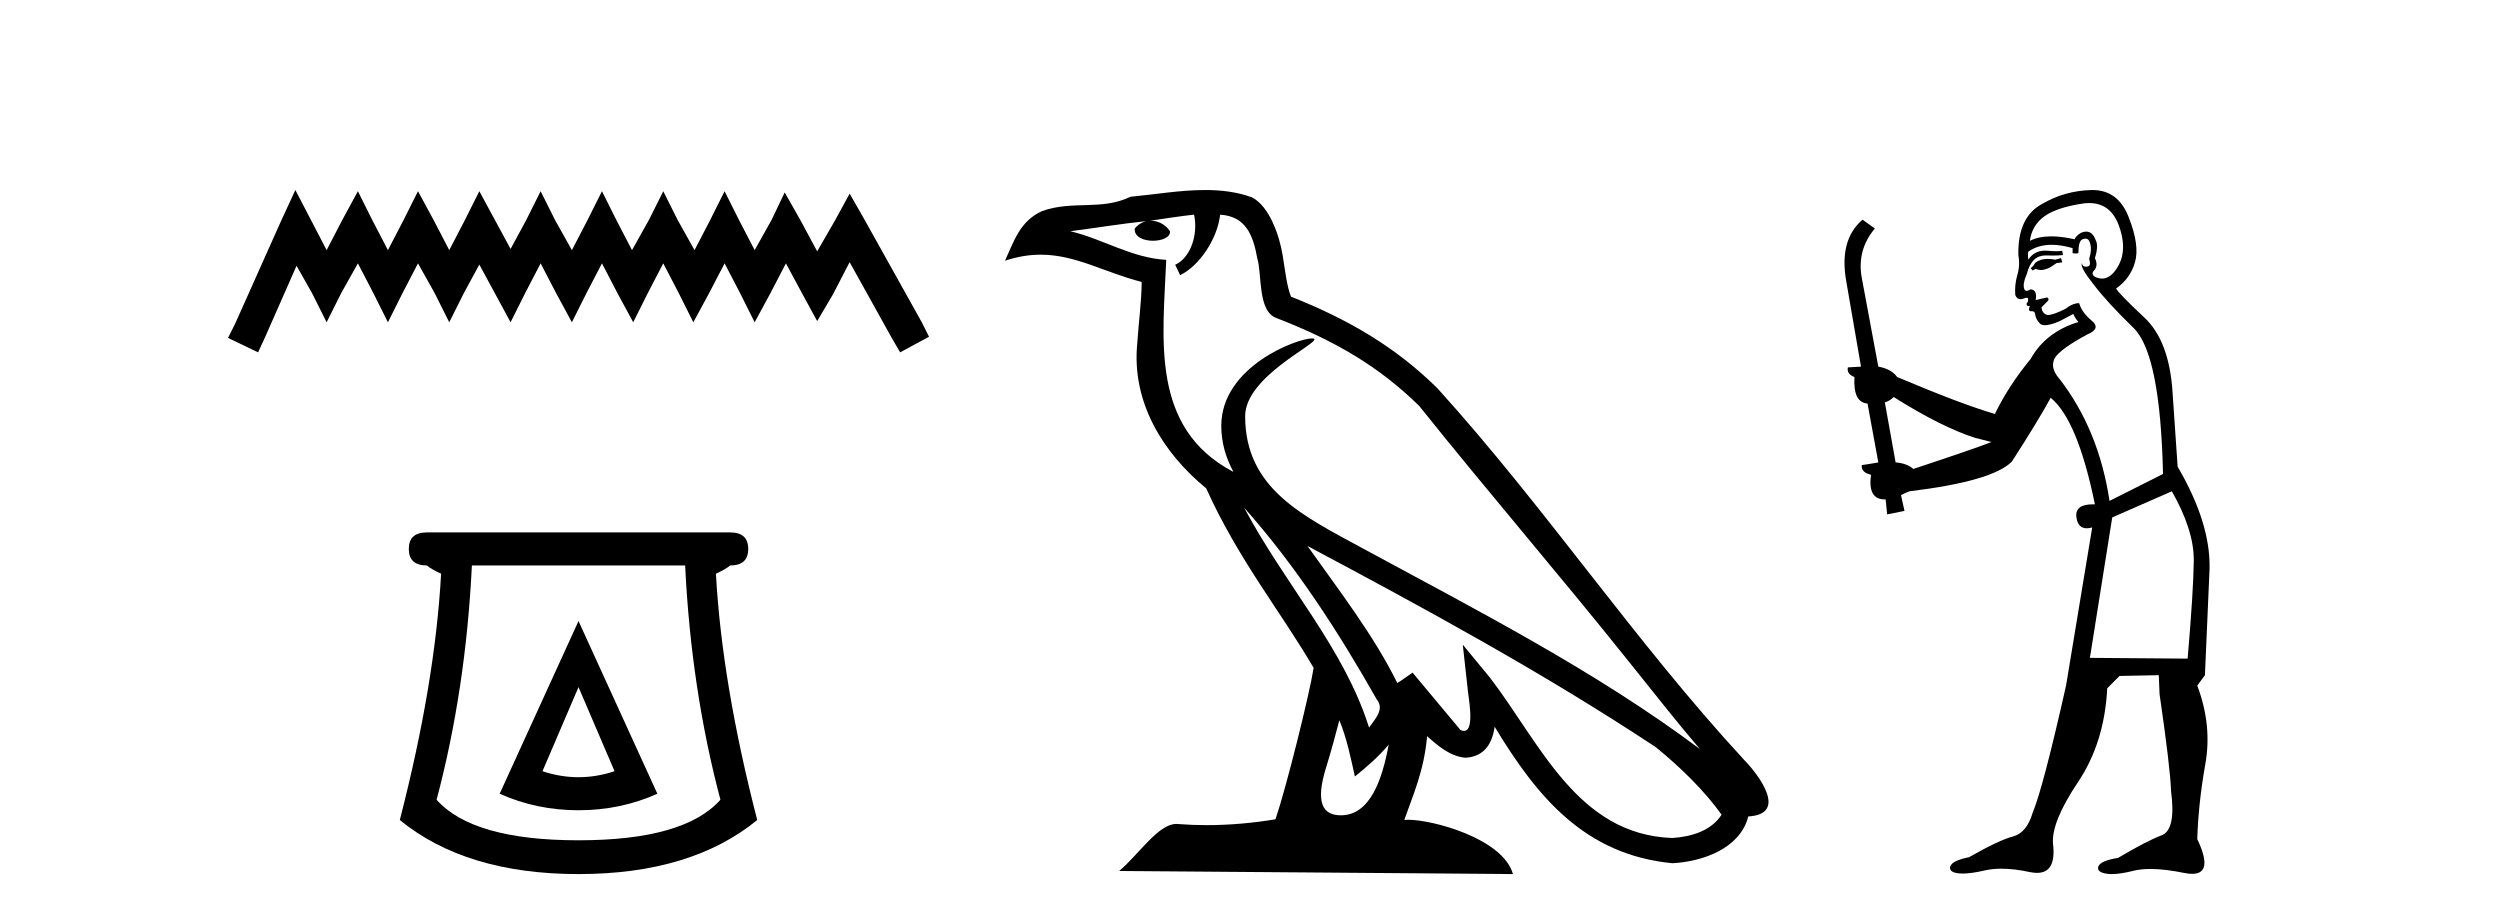 <?xml version='1.0' encoding='UTF-8' standalone='yes'?><svg xmlns='http://www.w3.org/2000/svg' xmlns:xlink='http://www.w3.org/1999/xlink' width='111.0' height='41.0' ><path d='M 13.114 8.437 L 12.473 9.825 L 10.444 14.363 L 10.124 15.003 L 11.459 15.644 L 11.779 14.95 L 13.167 11.8 L 13.861 13.028 L 14.502 14.309 L 15.142 13.028 L 15.89 11.693 L 16.584 13.028 L 17.224 14.309 L 17.865 13.028 L 18.559 11.693 L 19.306 13.028 L 19.947 14.309 L 20.588 13.028 L 21.282 11.747 L 21.976 13.028 L 22.67 14.309 L 23.31 13.028 L 24.004 11.693 L 24.698 13.028 L 25.392 14.309 L 26.033 13.028 L 26.727 11.693 L 27.421 13.028 L 28.115 14.309 L 28.755 13.028 L 29.449 11.693 L 30.143 13.028 L 30.784 14.309 L 31.478 13.028 L 32.172 11.693 L 32.866 13.028 L 33.507 14.309 L 34.201 13.028 L 34.895 11.693 L 35.642 13.081 L 36.283 14.256 L 36.977 13.081 L 37.724 11.64 L 39.593 15.003 L 39.966 15.644 L 41.248 14.95 L 40.927 14.309 L 38.365 9.718 L 37.724 8.597 L 37.084 9.771 L 36.283 11.159 L 35.535 9.771 L 34.841 8.544 L 34.254 9.771 L 33.507 11.106 L 32.813 9.771 L 32.172 8.49 L 31.531 9.771 L 30.837 11.106 L 30.09 9.771 L 29.449 8.49 L 28.809 9.771 L 28.061 11.106 L 27.367 9.771 L 26.727 8.49 L 26.086 9.771 L 25.392 11.106 L 24.645 9.771 L 24.004 8.49 L 23.364 9.771 L 22.67 11.053 L 21.976 9.771 L 21.282 8.49 L 20.641 9.771 L 19.947 11.106 L 19.253 9.771 L 18.559 8.49 L 17.918 9.771 L 17.224 11.106 L 16.53 9.771 L 15.89 8.49 L 15.196 9.771 L 14.502 11.106 L 13.808 9.771 L 13.114 8.437 Z' style='fill:#000000;stroke:none' /><path d='M 25.686 30.508 L 27.286 34.242 Q 26.486 34.508 25.686 34.508 Q 24.886 34.508 24.086 34.242 L 25.686 30.508 ZM 25.686 27.574 L 22.185 35.242 Q 23.819 35.975 25.686 35.975 Q 27.553 35.975 29.187 35.242 L 25.686 27.574 ZM 30.42 25.106 Q 30.687 30.608 31.987 35.509 Q 30.387 37.309 25.686 37.309 Q 20.985 37.309 19.385 35.509 Q 20.685 30.608 20.952 25.106 ZM 18.951 23.639 Q 18.151 23.639 18.151 24.373 Q 18.151 25.106 18.951 25.106 Q 19.151 25.273 19.585 25.473 Q 19.318 30.341 17.751 36.409 Q 20.685 38.809 25.686 38.809 Q 30.687 38.809 33.621 36.409 Q 32.054 30.341 31.787 25.473 Q 32.221 25.273 32.421 25.106 Q 33.221 25.106 33.221 24.373 Q 33.221 23.639 32.421 23.639 Z' style='fill:#000000;stroke:none' /><path d='M 55.238 22.54 L 55.238 22.54 C 57.532 25.118 59.431 28.06 61.124 31.048 C 61.48 31.486 61.08 31.888 60.786 32.305 C 59.671 28.763 57.103 26.03 55.238 22.54 ZM 53.017 9.529 C 53.208 10.422 52.856 11.451 52.179 11.755 L 52.396 12.217 C 53.241 11.815 54.054 10.612 54.175 9.532 C 55.329 9.601 55.645 10.47 55.825 11.479 C 56.042 12.168 55.822 13.841 56.696 14.13 C 59.276 15.129 61.248 16.285 63.019 18.031 C 66.074 21.852 69.266 25.552 72.321 29.376 C 73.508 30.865 74.593 32.228 75.475 33.257 C 70.836 29.789 65.652 27.136 60.566 24.38 C 57.863 22.911 55.285 21.71 55.285 18.477 C 55.285 16.738 58.489 15.281 58.357 15.055 C 58.345 15.035 58.308 15.026 58.25 15.026 C 57.592 15.026 54.225 16.274 54.225 18.907 C 54.225 19.637 54.42 20.313 54.76 20.944 C 54.754 20.944 54.749 20.943 54.744 20.943 C 51.051 18.986 51.638 15.028 51.781 11.538 C 50.246 11.453 48.982 10.616 47.525 10.267 C 48.655 10.121 49.782 9.933 50.915 9.816 L 50.915 9.816 C 50.703 9.858 50.508 9.982 50.379 10.154 C 50.36 10.526 50.781 10.69 51.191 10.69 C 51.591 10.69 51.982 10.534 51.944 10.264 C 51.763 9.982 51.433 9.799 51.095 9.799 C 51.086 9.799 51.076 9.799 51.066 9.799 C 51.63 9.719 52.38 9.599 53.017 9.529 ZM 59.467 31.976 C 59.798 32.78 59.969 33.632 60.157 34.476 C 60.695 34.04 61.216 33.593 61.658 33.06 L 61.658 33.06 C 61.37 34.623 60.833 36.199 59.532 36.199 C 58.744 36.199 58.379 35.667 58.885 34.054 C 59.123 33.293 59.312 32.566 59.467 31.976 ZM 58.053 24.242 L 58.053 24.242 C 63.319 27.047 68.533 29.879 73.513 33.171 C 74.686 34.122 75.731 35.181 76.439 36.172 C 75.97 36.901 75.076 37.152 74.25 37.207 C 70.035 37.06 68.385 32.996 66.158 30.093 L 64.947 28.622 L 65.156 30.507 C 65.17 30.846 65.518 32.452 65 32.452 C 64.956 32.452 64.905 32.44 64.848 32.415 L 62.718 29.865 C 62.49 30.015 62.275 30.186 62.04 30.325 C 60.983 28.187 59.437 26.196 58.053 24.242 ZM 53.509 8.437 C 52.402 8.437 51.268 8.636 50.193 8.736 C 48.911 9.361 47.612 8.884 46.268 9.373 C 45.296 9.809 45.024 10.693 44.622 11.576 C 45.195 11.386 45.716 11.308 46.206 11.308 C 47.773 11.308 49.034 12.097 50.69 12.518 C 50.688 13.349 50.557 14.292 50.495 15.242 C 50.238 17.816 51.595 20.076 53.557 21.685 C 54.962 24.814 56.906 27.214 58.325 29.655 C 58.156 30.752 57.135 34.89 56.632 36.376 C 55.647 36.542 54.594 36.636 53.56 36.636 C 53.142 36.636 52.728 36.62 52.322 36.588 C 52.29 36.584 52.259 36.582 52.227 36.582 C 51.429 36.582 50.552 37.945 49.692 38.673 L 67.176 38.809 C 66.73 37.233 63.623 36.397 62.519 36.397 C 62.456 36.397 62.399 36.399 62.35 36.405 C 62.74 35.29 63.225 34.243 63.364 32.686 C 63.852 33.123 64.399 33.595 65.082 33.644 C 65.917 33.582 66.256 33.011 66.362 32.267 C 68.254 35.396 70.37 37.951 74.25 38.327 C 75.591 38.261 77.263 37.675 77.624 36.25 C 79.403 36.149 78.099 34.416 77.438 33.737 C 72.598 28.498 68.603 22.517 63.82 17.238 C 61.978 15.421 59.898 14.192 57.322 13.173 C 57.13 12.702 57.067 12.032 56.943 11.295 C 56.807 10.491 56.378 9.174 55.593 8.765 C 54.925 8.519 54.222 8.437 53.509 8.437 Z' style='fill:#000000;stroke:none' /><path d='M 91.511 11.461 L 91.255 11.53 Q 91.075 11.495 90.922 11.495 Q 90.768 11.495 90.64 11.53 Q 90.383 11.615 90.332 11.717 Q 90.281 11.82 90.161 11.905 L 90.247 12.008 L 90.383 11.94 Q 90.491 11.988 90.612 11.988 Q 90.915 11.988 91.306 11.683 L 91.562 11.649 L 91.511 11.461 ZM 92.759 9.016 Q 93.682 9.016 94.056 9.958 Q 94.466 11.017 94.073 11.769 Q 93.745 12.37 93.33 12.37 Q 93.226 12.37 93.117 12.332 Q 92.826 12.23 92.946 12.042 Q 93.185 11.82 93.014 11.461 Q 93.185 10.915 93.048 10.658 Q 92.911 10.283 92.627 10.283 Q 92.523 10.283 92.399 10.334 Q 92.177 10.47 92.109 10.624 Q 91.536 10.494 91.079 10.494 Q 90.514 10.494 90.127 10.693 Q 90.213 10.009 90.776 9.599 Q 91.34 9.206 92.485 9.036 Q 92.628 9.016 92.759 9.016 ZM 84.08 17.628 Q 86.198 18.96 87.685 19.438 L 88.419 19.626 Q 87.685 19.917 84.951 20.822 Q 84.661 20.566 84.166 20.532 L 83.687 17.867 Q 83.909 17.799 84.08 17.628 ZM 92.599 10.595 Q 92.743 10.595 92.792 10.778 Q 92.894 11.068 92.758 11.495 Q 92.86 11.82 92.672 11.837 Q 92.641 11.842 92.613 11.842 Q 92.462 11.842 92.433 11.683 L 92.433 11.683 Q 92.348 11.871 92.963 12.64 Q 93.561 13.426 94.739 14.57 Q 95.918 15.732 96.038 21.044 L 93.663 22.24 Q 93.185 19.08 91.443 16.825 Q 91.015 16.347 91.22 15.92 Q 91.443 15.51 92.689 14.843 Q 93.304 14.587 92.86 14.228 Q 92.433 13.87 92.314 13.46 Q 92.023 13.46 91.699 13.716 Q 91.163 13.984 90.941 13.984 Q 90.894 13.984 90.862 13.972 Q 90.674 13.904 90.64 13.648 L 90.896 13.391 Q 91.015 13.289 90.896 13.204 L 90.383 13.323 Q 90.469 12.879 90.161 12.845 Q 90.054 12.914 89.984 12.914 Q 89.899 12.914 89.871 12.811 Q 89.803 12.589 89.991 12.162 Q 90.093 11.752 90.315 11.53 Q 90.52 11.34 90.842 11.34 Q 90.868 11.34 90.896 11.342 Q 91.015 11.347 91.133 11.347 Q 91.368 11.347 91.596 11.325 L 91.562 11.137 Q 91.434 11.154 91.285 11.154 Q 91.135 11.154 90.964 11.137 Q 90.885 11.128 90.811 11.128 Q 90.312 11.128 90.059 11.53 Q 90.025 11.273 90.059 11.171 Q 90.491 10.869 91.094 10.869 Q 91.517 10.869 92.023 11.017 L 92.023 11.239 Q 92.1 11.256 92.164 11.256 Q 92.228 11.256 92.28 11.239 Q 92.28 10.693 92.467 10.624 Q 92.541 10.595 92.599 10.595 ZM 96.43 21.813 Q 97.421 23.555 97.404 24.905 Q 97.387 26.254 97.131 29.243 L 92.792 29.209 L 93.783 22.974 L 96.43 21.813 ZM 92.906 8.437 Q 92.875 8.437 92.843 8.438 Q 91.665 8.472 90.674 9.053 Q 89.581 9.633 89.615 11.325 Q 89.7 11.786 89.564 12.23 Q 89.444 12.657 89.478 13.101 Q 89.551 13.284 89.712 13.284 Q 89.776 13.284 89.854 13.255 Q 89.934 13.22 89.981 13.22 Q 90.097 13.22 90.025 13.426 Q 89.956 13.46 89.991 13.545 Q 90.013 13.591 90.066 13.591 Q 90.093 13.591 90.127 13.579 L 90.127 13.579 Q 90.031 13.82 90.175 13.82 Q 90.185 13.82 90.196 13.819 Q 90.21 13.817 90.222 13.817 Q 90.351 13.817 90.366 13.972 Q 90.383 14.16 90.571 14.365 Q 90.645 14.439 90.795 14.439 Q 91.028 14.439 91.443 14.263 L 92.057 13.938 Q 92.109 14.092 92.28 14.297 Q 90.828 14.741 90.161 15.937 Q 89.188 17.115 88.573 18.379 Q 87.104 17.952 84.234 16.74 Q 83.978 16.381 83.397 16.278 L 82.662 12.332 Q 82.44 11.102 83.243 10.146 L 82.697 9.753 Q 81.638 10.658 81.979 12.52 L 82.628 16.278 L 82.047 16.312 Q 81.979 16.603 82.338 16.74 Q 82.27 17.867 82.919 17.918 L 83.397 20.532 Q 83.021 20.6 82.662 20.651 Q 82.628 20.976 83.072 21.078 Q 82.923 22.173 83.675 22.173 Q 83.698 22.173 83.722 22.172 L 83.79 22.838 L 84.559 22.684 L 84.405 21.984 Q 84.593 21.881 84.781 21.813 Q 88.453 21.369 89.324 20.498 Q 90.503 18.67 91.05 17.662 Q 92.245 18.636 93.014 22.394 Q 92.966 22.392 92.921 22.392 Q 92.113 22.392 92.194 22.974 Q 92.261 23.456 92.652 23.456 Q 92.761 23.456 92.894 23.419 L 92.894 23.419 L 91.733 30.439 Q 90.708 35 90.247 36.093 Q 89.991 36.964 89.393 37.135 Q 88.778 37.289 87.428 38.058 Q 86.677 38.211 86.591 38.468 Q 86.523 38.724 86.95 38.775 Q 87.038 38.786 87.144 38.786 Q 87.532 38.786 88.163 38.639 Q 88.484 38.57 88.865 38.57 Q 89.437 38.57 90.144 38.724 Q 90.307 38.756 90.444 38.756 Q 91.314 38.756 91.152 37.443 Q 91.084 36.486 92.262 34.727 Q 93.441 32.967 93.561 30.559 L 94.107 30.012 L 95.85 29.978 L 95.884 30.815 Q 96.362 34.095 96.396 35.137 Q 96.618 36.828 95.986 37.084 Q 95.337 37.323 94.039 38.092 Q 93.27 38.211 93.168 38.468 Q 93.082 38.724 93.527 38.792 Q 93.633 38.809 93.764 38.809 Q 94.154 38.809 94.756 38.656 Q 95.072 38.582 95.482 38.582 Q 96.116 38.582 96.977 38.758 Q 97.177 38.799 97.332 38.799 Q 98.293 38.799 97.558 37.255 Q 97.609 35.649 97.917 33.924 Q 98.224 32.199 97.558 30.439 L 97.899 29.978 L 98.104 25.263 Q 98.156 23.231 96.687 20.72 Q 96.618 19.797 96.465 17.474 Q 96.328 15.134 95.201 14.092 Q 94.073 13.033 93.954 12.811 Q 94.586 12.367 94.791 11.649 Q 95.013 10.915 94.517 9.651 Q 94.052 8.437 92.906 8.437 Z' style='fill:#000000;stroke:none' /></svg>